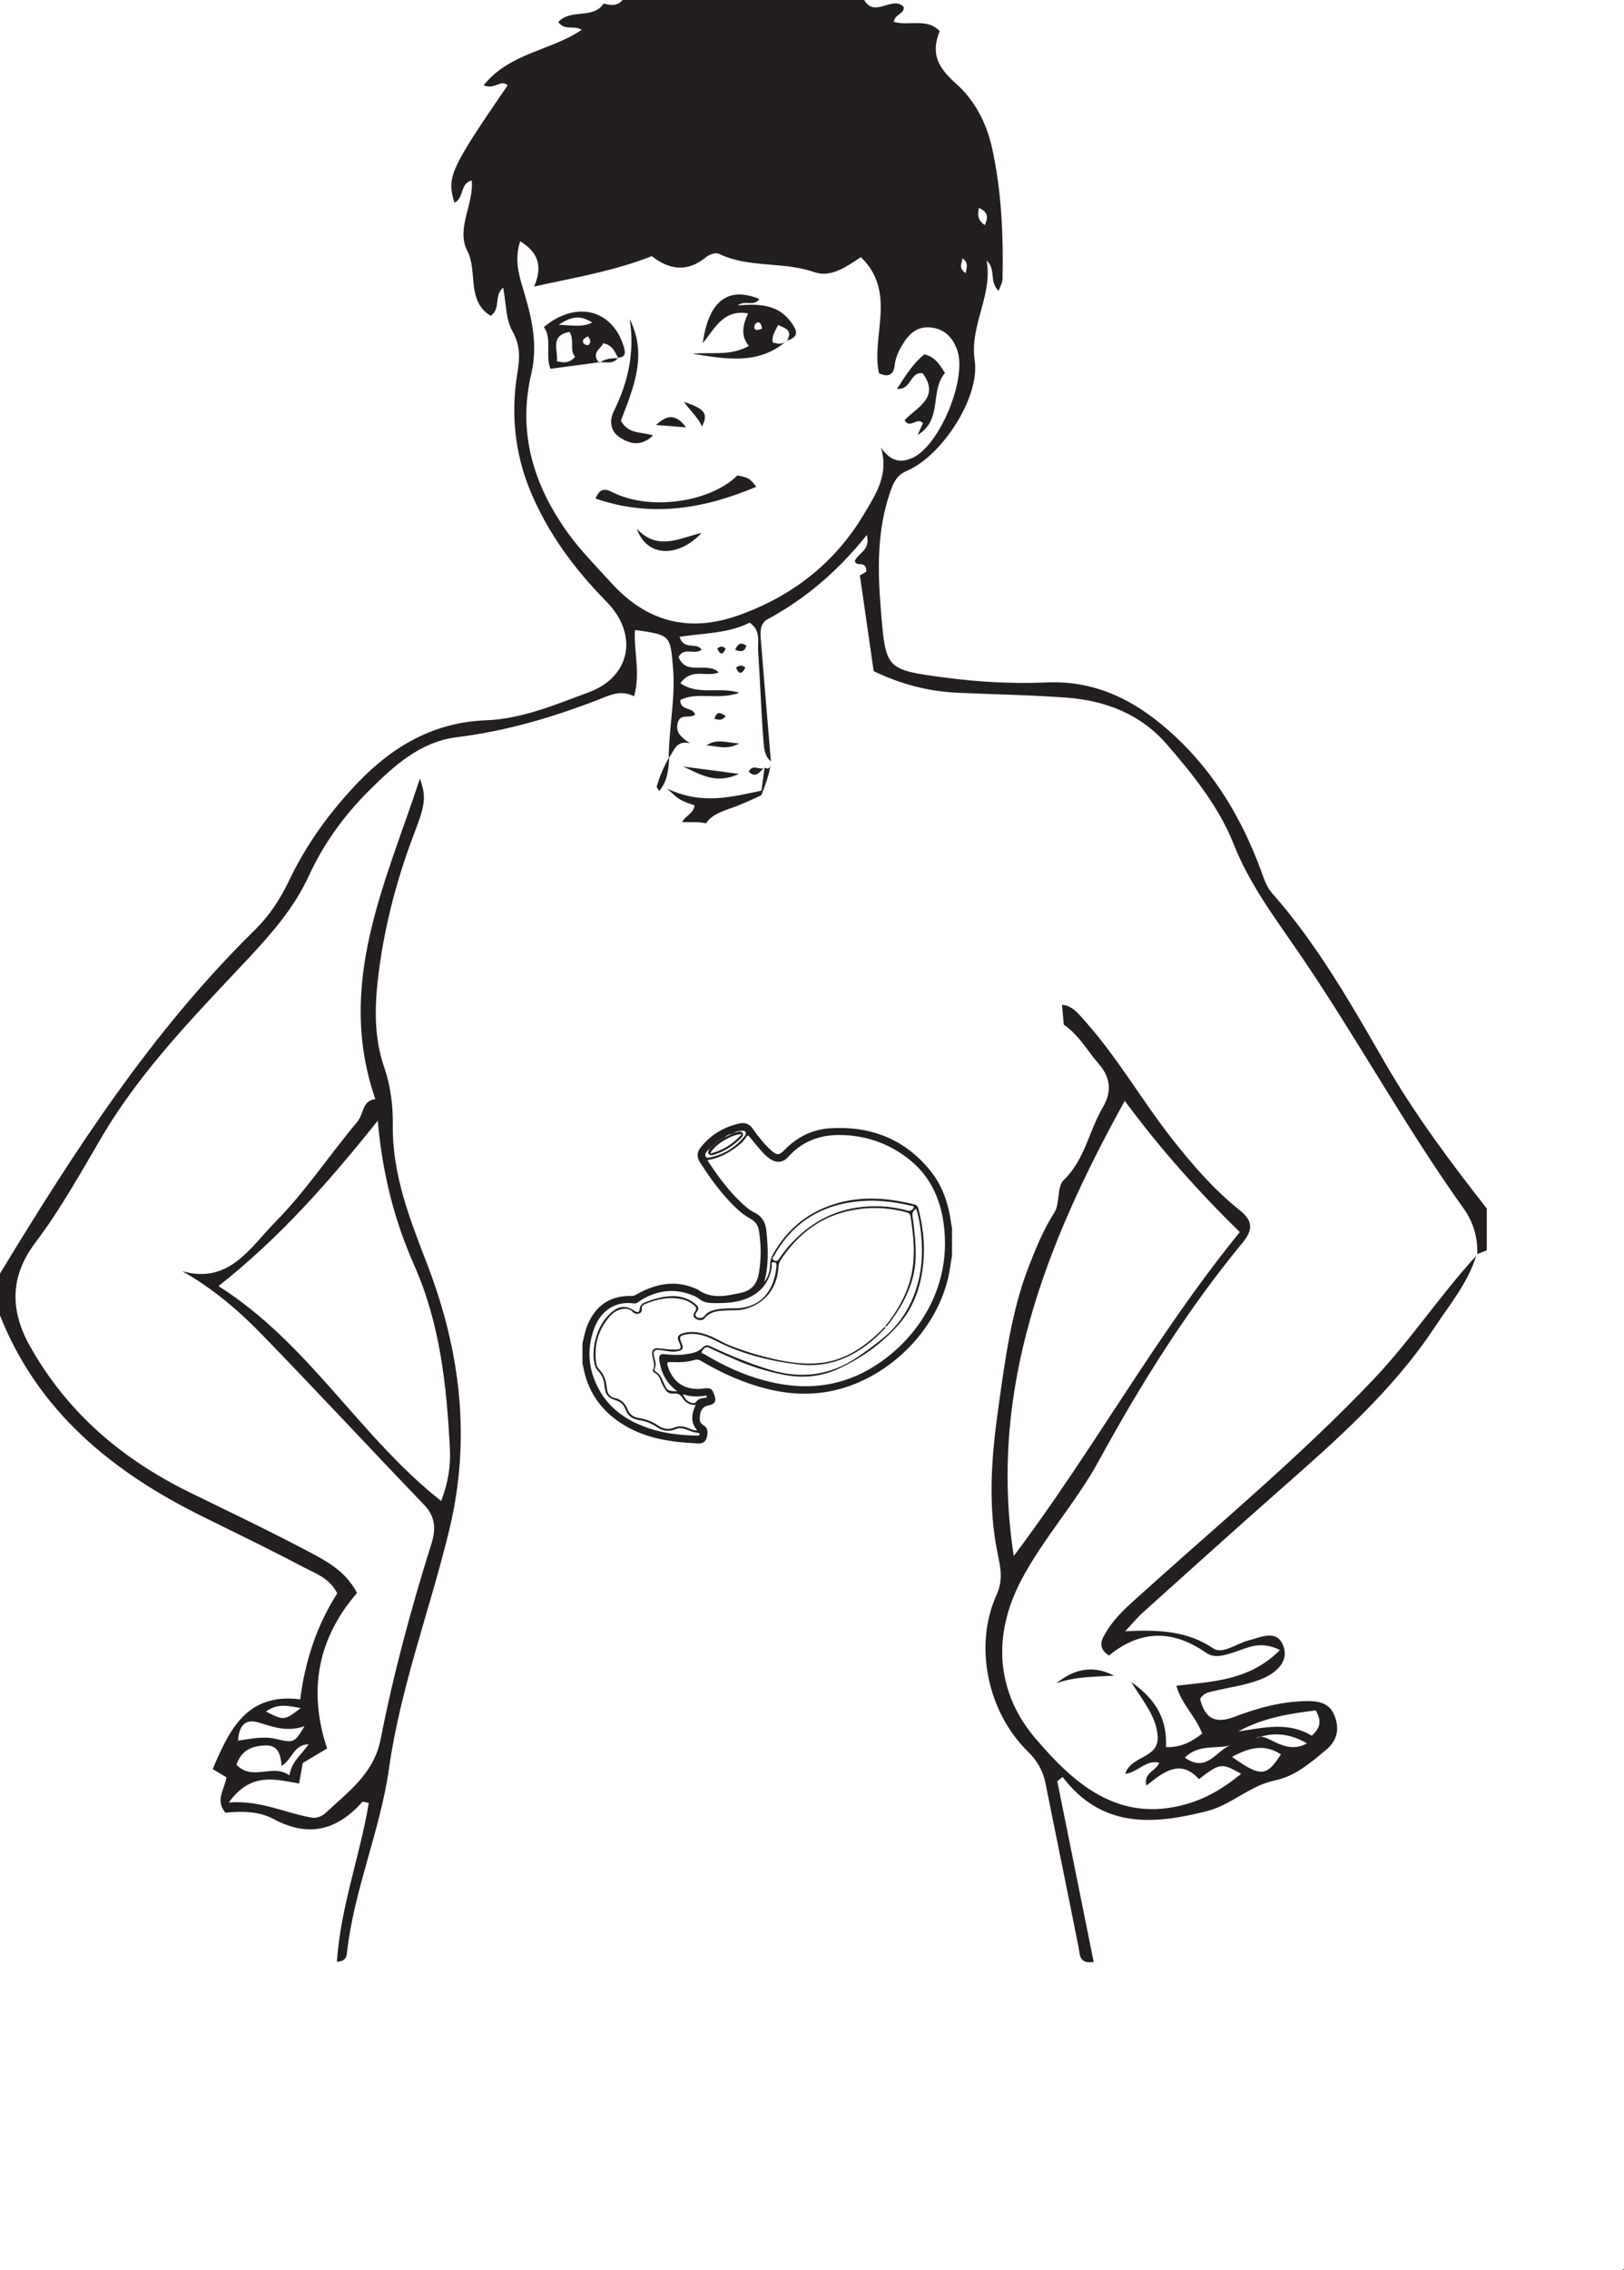 <?xml version="1.0" encoding="UTF-8"?>
<svg xmlns="http://www.w3.org/2000/svg" xmlns:xlink="http://www.w3.org/1999/xlink" width="174.924pt" height="244.421pt" viewBox="0 0 174.924 244.421" version="1.1">
<defs>
<clipPath id="clip1">
  <path d="M 174 244 L 174.926 244 L 174.926 244.422 L 174 244.422 Z M 174 244 "/>
</clipPath>
</defs>
<g id="surface1">
<g clip-path="url(#clip1)" clip-rule="nonzero">
<path style=" stroke:none;fill-rule:nonzero;fill:rgb(13.73%,12.16%,12.549%);fill-opacity:1;" d="M 174.848 244.422 C 174.938 244.422 174.953 244.316 174.867 244.316 C 174.781 244.316 174.762 244.422 174.848 244.422 "/>
</g>
<path style=" stroke:none;fill-rule:nonzero;fill:rgb(13.73%,12.16%,12.549%);fill-opacity:1;" d="M 93.09 55.305 C 89.953 60.586 85.402 64.141 79.648 66.215 C 74.203 68.176 69.641 66.965 65.789 62.703 C 64.227 60.973 62.574 59.328 61.203 57.43 C 57.465 52.254 55.734 46.586 57.227 40.238 C 57.988 37.008 57.23 34.02 56.309 30.992 C 55.832 29.434 55.43 27.848 56.027 25.977 C 58.125 27.238 58.406 28.852 57.527 30.855 C 61.875 29.883 66.094 29.203 70.207 27.578 C 72.07 29.039 74.02 29.359 76.031 27.699 C 76.375 27.414 77.082 27.156 77.41 27.316 C 80.66 28.895 84.344 28.125 87.684 29.293 C 89.445 29.91 91.047 28.809 92.727 27.688 C 96.648 31.477 93.805 36.195 94.672 40.176 C 95.73 40.711 96.262 40.273 96.359 39.379 C 96.465 38.426 96.852 37.656 97.355 36.871 C 98.105 35.703 99.051 35.055 100.469 35.285 C 101.855 35.512 102.652 36.426 103.098 37.676 C 104.199 40.73 101.238 47.902 98.344 49.27 C 96.926 49.938 95.852 49.586 94.883 48.18 C 95.766 51.066 94.352 53.18 93.09 55.305 M 103.672 27.809 C 104.387 28.344 104.086 28.828 104.023 29.41 C 103.199 28.875 103.602 28.387 103.672 27.809 M 31.18 191.148 C 29.363 189.84 27.176 191.816 25.469 190 C 26.016 188.441 27.105 187.992 28.531 187.926 C 29.961 187.863 30.223 188.871 30.34 190.141 C 31.586 189.273 31.637 187.852 33.242 187.801 C 32.469 188.934 31.402 189.648 31.18 191.148 M 27.871 185.461 C 29.438 185.949 30.953 186.508 32.801 185.852 C 31.699 187.664 31.695 187.684 29.672 187.215 C 28.363 186.91 27.066 187.207 25.645 187.406 C 25.73 185.762 26.457 185.02 27.871 185.461 M 32.395 183.902 C 30.598 185.262 30.598 185.262 28.637 184.273 C 29.969 183.348 31.027 183.672 32.395 183.902 M 23.535 138.469 C 29.98 133.383 35.246 127.488 40.688 120.66 C 41.219 126.621 42.551 131.562 44.621 136.242 C 47.414 142.543 48.105 149.195 48.457 155.938 C 48.555 157.75 48.305 159.535 47.52 161.609 C 38.715 154.676 33.285 144.637 23.535 138.469 M 105.441 22.383 C 106.465 22.852 106.445 23.406 106.074 24.238 C 105.461 23.812 105.227 23.355 105.441 22.383 M 149.164 114.398 C 145.504 108.055 141.887 101.668 136.996 96.141 C 136.363 95.418 136.133 94.543 135.812 93.688 C 133.785 88.227 130.891 83.309 126.602 79.305 C 122.707 75.672 118.32 73.23 112.746 73.477 C 109.086 73.637 105.41 73.43 101.777 72.953 C 95.41 72.109 95.406 72.062 94.887 65.758 C 94.527 61.422 94.438 57.102 95.906 52.91 C 96.238 51.965 96.594 51.152 97.688 50.691 C 101.43 49.113 105.578 42.789 104.988 38.812 C 104.426 34.996 106.957 31.793 106.273 28.066 C 107.312 28.949 106.508 30.328 107.562 31.316 C 107.738 30.812 107.977 30.441 107.984 30.07 C 108.09 25.312 107.875 20.555 106.852 15.91 C 106.281 13.332 105.039 10.848 103.039 9.066 C 100.938 7.191 100.266 5.75 101.215 3.352 C 99.848 1.898 97.93 2.828 96.277 2.355 C 96.352 1.512 97.48 1.504 97.332 0.719 C 96.07 -0.488 94.215 1.965 93.082 0 L 67.062 0 C 66.484 0.672 65.766 0.586 65.023 0.379 C 63.906 2.109 61.422 0.895 60.133 2.383 C 60.887 3.371 61.887 2.664 62.641 3.219 C 59.379 5.453 54.902 5.672 52.09 9.188 C 53.344 9.691 53.914 8.496 54.68 9.184 C 48.461 18.258 48.109 19.035 48.945 21.82 C 50.004 21.375 49.527 19.723 50.812 19.426 C 51.047 22.023 49.098 24.617 50.336 27.016 C 51.48 29.223 50.211 32.387 52.855 34.012 C 54.008 33.152 53.141 31.887 54.195 30.969 C 54.527 32.699 54.473 34.406 55.195 35.668 C 56.082 37.219 55.984 38.559 55.727 40.16 C 55.016 44.523 55.43 48.801 57.148 52.918 C 59.039 57.453 61.902 61.301 65.328 64.781 C 68.797 68.301 67.934 72.883 63.402 74.543 C 59.82 75.859 56.234 77.406 52.355 77.551 C 46.73 77.766 42.344 80.316 38.566 84.242 C 35.539 87.395 33 90.895 31.121 94.84 C 30.176 96.824 29.004 98.602 27.441 100.137 C 16.344 111.02 8 123.941 0 137.125 L 0 141.629 C 4.117 152 12.105 158.473 21.777 163.258 C 25.438 165.066 29.113 166.848 32.727 168.75 C 34.012 169.422 35.512 169.922 36.324 171.551 C 34.137 174.965 32.867 178.801 32.336 182.961 C 26.613 182.262 24.758 186.121 22.91 190.473 C 23.402 190.766 23.969 191.105 24.387 191.352 C 24.172 192.754 23.148 193.785 24.277 195.172 C 25.93 195.004 27.836 194.973 29.445 195.84 C 33.211 197.867 36.301 197.078 39.027 194.008 C 39.082 193.949 39.316 194.051 39.723 194.117 C 38.777 199.824 36.672 205.332 36.289 211.227 C 37.207 211.141 37.316 210.723 37.363 210.316 C 38.109 203.496 40.945 197.172 41.906 190.371 C 43.145 181.609 46.328 173.285 48.398 164.699 C 50.746 154.969 49.617 145.535 46.082 136.297 C 44.211 131.402 42.238 126.566 42.312 121.156 C 42.34 119.098 42.078 116.93 41.41 114.996 C 40.184 111.461 40.363 107.93 40.836 104.375 C 41.516 99.238 42.871 94.262 44.734 89.414 C 45.832 86.559 45.895 85.691 45.227 83.84 C 41.508 95.164 36.156 105.965 40.426 118.336 C 38.988 118.5 39.188 119.953 38.48 120.793 C 35.484 124.355 32.891 128.297 29.633 131.59 C 26.98 134.27 24.699 138.305 19.633 136.867 C 22.961 138.742 25.746 141.141 28.293 143.766 C 34.156 149.809 39.883 155.98 45.711 162.055 C 46.941 163.34 46.941 164.711 46.469 166.215 C 44.289 173.133 42.398 180.137 41 187.246 C 40.27 190.984 37.496 192.914 35.051 195.211 C 34.719 195.52 34.113 195.785 33.688 195.715 C 30.793 195.25 28.156 193.809 24.645 194.066 C 27.07 190.727 29.668 191.598 32.215 192.027 C 32.352 191.254 32.48 190.531 32.609 189.82 C 33.512 189.281 34.359 188.77 35.23 188.25 C 33.164 182.004 34.223 176.387 38.461 171.508 C 37.23 169.164 35.191 168.09 33.238 167.055 C 29.039 164.84 24.75 162.789 20.48 160.703 C 13.184 157.137 7.273 152.137 3.23 144.941 C 0.98 140.938 1.152 137.309 3.824 133.77 C 6.547 130.168 8.707 126.234 10.992 122.359 C 15.262 115.129 21.152 109.168 26.852 103.082 C 29.363 100.398 31.715 97.676 33.281 94.27 C 34.852 90.848 37.074 87.785 39.754 85.117 C 42.426 82.457 45.27 79.859 49.191 79.375 C 54.539 78.711 59.621 77.215 64.605 75.27 C 65.742 74.824 66.855 74.254 68.301 74.961 C 69.012 72.418 68.234 70.098 68.395 67.824 C 72.234 68.375 72.195 68.379 72.492 71.891 C 72.777 75.16 72.039 78.367 72.027 81.617 C 72.613 80.926 72.746 79.66 74.32 80.027 C 73.449 79.422 72.742 78.93 72.988 77.867 C 73.242 76.758 74.277 77.406 74.867 76.949 C 74.68 76.098 73.254 76.566 73.273 75.371 C 75.125 74.43 77.285 75.426 79.652 74.586 C 77.387 73.906 75.18 74.902 73.285 73.555 C 74.531 71.836 76.141 72.961 77.41 72.395 C 76.168 71.172 73.902 72.824 73.094 70.738 C 73.66 69.602 74.855 70.562 75.574 69.949 C 75.027 69.09 73.672 70.074 73.195 68.559 C 75.789 68.168 78.453 68.207 80.742 67.039 C 82.008 67.91 81.59 69.098 81.66 70.113 C 81.879 73.262 81.973 76.422 82.219 79.574 C 82.285 80.398 82.293 81.348 83.035 81.984 C 82.68 77.723 82.32 73.461 81.977 69.199 C 81.902 68.281 81.754 67.176 82.668 66.68 C 86.785 64.449 90.273 61.473 93.367 57.594 C 93.805 59.281 92.391 59.543 92.082 60.387 C 92.215 61.133 93.332 60.227 93.312 61.547 C 93.066 61.691 92.582 61.984 92.621 61.961 C 93.152 65.66 93.633 68.98 94.105 72.258 C 97.062 73.684 100.02 74.441 103.133 74.586 C 107.047 74.762 110.969 74.824 114.871 75.113 C 119.078 75.426 122.863 76.879 125.695 80.156 C 128.539 83.441 131.301 86.887 132.898 90.926 C 134.586 95.18 137.238 98.707 139.781 102.41 C 146.012 111.473 151.254 121.176 157.664 130.137 C 158.676 131.547 159.184 133.223 159.117 135.016 C 159.461 134.883 159.801 134.75 160.145 134.621 L 160.145 130.117 C 156.195 125.082 152.375 119.961 149.164 114.398 "/>
<path style=" stroke:none;fill-rule:nonzero;fill:rgb(13.73%,12.16%,12.549%);fill-opacity:1;" d="M 132.523 187.922 C 130.988 188.469 129.977 190.934 127.625 189.234 C 129.109 187.762 130.949 188.328 132.523 187.922 M 137.965 188.887 C 136.414 191.305 135.797 191.348 132.703 189.16 C 134.605 188.121 136.219 187.746 137.965 188.887 M 141.719 184.156 C 142.406 185.328 142.18 186.09 141.285 186.879 C 138.766 185.336 136.109 186.016 133.379 186.422 C 135.984 184.973 138.84 184.504 141.719 184.156 M 135.777 186.984 C 135.602 187.035 135.438 187.086 135.293 187.137 C 135.438 187.023 135.602 186.984 135.777 186.984 C 136.902 186.672 138.586 186.434 140.777 187.699 C 138.602 188.926 136.902 187.004 135.777 186.984 M 121.148 118.523 C 124.84 123.52 128.926 128.141 133.543 132.656 C 124.523 143.711 117.77 156.16 109.195 167.527 C 106.434 149.652 112.625 133.957 121.148 118.523 M 122.984 171.57 C 121.625 172.801 120.207 173.984 119.238 175.57 C 118.727 176.406 118.062 177.316 119.449 178.254 C 122.793 175.492 126.293 175.43 129.898 177.941 C 130.852 178.613 131.957 178.199 133.02 177.859 C 134.375 177.43 135.734 176.59 137.867 177.652 C 134.602 180.938 130.68 181.039 126.711 181.496 C 127.234 183.441 128.812 184.832 129.492 186.652 C 128.297 187.578 127.16 188.16 125.586 188.105 C 125.719 185.289 124.699 183.086 121.832 181.086 C 123.223 183.297 124.465 184.742 124.688 186.781 C 124.977 189.391 121.828 188.941 121.203 190.984 C 122.57 190.832 123.438 189.426 124.859 189.789 C 124.492 190.73 123.148 190.84 123.48 192.258 C 125.367 190.727 127.145 189.367 129.145 191.551 C 131.43 189.809 131.57 189.789 133.684 190.98 C 131.898 192.441 130.117 193.559 127.863 194.219 C 120.398 196.402 115.566 191.895 111.531 187.172 C 107.32 182.234 106.832 176.113 110.031 170.074 C 112.418 165.566 115.902 161.77 118.34 157.309 C 122.867 149.023 127.855 141.055 133.863 133.766 C 135.051 132.324 134.891 131.371 133.48 130.254 C 130.727 128.066 128.445 125.406 126.273 122.652 C 123.027 118.527 120.422 113.934 116.918 109.996 C 116.18 109.164 115.488 108.246 114.387 108.184 C 114.457 108.895 114.523 109.605 114.582 110.316 C 116.289 111.516 117.129 113.16 118.293 114.477 C 119.613 115.977 119.801 117.504 118.789 119.219 C 117.289 121.766 116.863 124.844 114.574 127.055 C 113.816 127.781 114.195 129.574 113.559 130.566 C 112.406 132.367 111.613 134.301 110.848 136.254 C 108.926 141.184 108.266 146.395 107.531 151.594 C 106.789 156.828 106.387 162.055 107.457 167.27 C 107.773 168.816 108.078 170.07 107.336 171.723 C 104.855 177.219 106.391 184.359 110.711 188.578 C 111.715 189.559 112.34 190.641 112.609 191.992 C 113.793 197.895 115.008 203.789 116.18 209.691 C 116.34 210.508 116.211 211.438 117.805 211.246 C 116.496 204.73 115.188 198.262 113.883 191.789 C 114.074 191.633 114.262 191.477 114.453 191.32 C 118.727 196.941 124.348 196.441 130.051 194.984 C 132.613 194.332 134.621 192.254 137.289 191.703 C 139.504 191.246 141.141 189.805 142.812 188.422 C 143.977 187.453 144.309 186.277 143.793 184.848 C 143.281 183.398 142.156 183.141 140.797 183.148 C 138.086 183.18 135.496 183.875 133.012 184.828 C 130.785 185.684 129.77 184.918 129.262 182.922 C 129.609 182.32 130.113 182.219 130.594 182.102 C 132.371 181.672 134.234 181.449 135.902 180.766 C 137.348 180.172 138.91 178.949 138.211 177.164 C 137.52 175.395 135.805 176.285 134.473 176.621 C 133.195 176.949 131.691 178.152 130.688 177.48 C 127.906 175.605 124.875 175.445 121.199 175.629 C 122.098 174.668 122.551 174.105 123.086 173.625 C 127.988 169.223 132.875 164.809 137.816 160.453 C 143.895 155.102 149.992 149.754 154.508 142.941 C 156.148 140.469 158.102 138.125 159.008 135.207 C 155.102 139.457 151.934 144.309 147.945 148.508 C 140.121 156.742 131.395 163.984 122.984 171.57 "/>
<path style=" stroke:none;fill-rule:nonzero;fill:rgb(13.73%,12.16%,12.549%);fill-opacity:1;" d="M 82.359 82.652 L 82.355 82.641 C 82.258 83.371 82.156 84.102 82.016 85.125 C 78.852 85.785 75.645 86.699 71.855 84.906 C 73.223 86.168 73.223 86.168 74.809 86.715 C 74.73 87.578 73.801 87.828 73.48 88.512 C 74.02 88.527 74.555 88.516 75.055 88.523 C 75.402 88.527 75.727 88.574 76.035 88.648 C 76.129 88.52 76.223 88.395 76.34 88.273 C 77.141 87.434 78.551 87.125 79.586 86.695 C 80.391 86.359 81.211 86.008 82.004 85.617 C 82.426 84.559 82.812 83.496 83 82.387 C 82.922 82.648 82.82 82.879 82.359 82.652 "/>
<path style=" stroke:none;fill-rule:evenodd;fill:rgb(13.73%,12.16%,12.549%);fill-opacity:1;" d="M 120 180.41 C 117.91 180.543 115.805 180.5 113.785 181.234 C 115.707 179.66 117.766 179.246 120 180.41 "/>
<path style=" stroke:none;fill-rule:evenodd;fill:rgb(13.73%,12.16%,12.549%);fill-opacity:1;" d="M 70.73 84.75 C 70.828 84.883 70.918 85.023 71 85.168 C 71.879 84.148 72.02 82.848 72.086 81.52 C 71.5 82.547 71.023 83.613 70.73 84.75 "/>
<path style=" stroke:none;fill-rule:evenodd;fill:rgb(13.73%,12.16%,12.549%);fill-opacity:1;" d="M 73.57 82.531 C 75.348 82.762 77.125 82.996 79.594 83.32 C 76.992 84.535 75.266 83.25 73.57 82.531 "/>
<path style=" stroke:none;fill-rule:evenodd;fill:rgb(13.73%,12.16%,12.549%);fill-opacity:1;" d="M 76.078 80.281 C 77.109 79.504 78.121 79.938 79.629 80.047 C 78.145 80.852 77.094 80.223 76.078 80.281 "/>
<path style=" stroke:none;fill-rule:evenodd;fill:rgb(13.73%,12.16%,12.549%);fill-opacity:1;" d="M 78.172 77.098 C 77.707 77.68 77.367 77.461 76.961 77.398 C 77.199 76.52 77.602 76.715 78.172 77.098 "/>
<path style=" stroke:none;fill-rule:evenodd;fill:rgb(13.73%,12.16%,12.549%);fill-opacity:1;" d="M 82.355 82.641 C 81.855 82.984 81.492 83.906 80.645 83.082 C 81.094 82.18 81.859 83.004 82.359 82.656 C 82.359 82.652 82.355 82.641 82.355 82.641 "/>
<path style=" stroke:none;fill-rule:evenodd;fill:rgb(13.73%,12.16%,12.549%);fill-opacity:1;" d="M 79.277 71.879 C 79.613 71.637 79.945 71.547 80.281 71.891 C 79.938 72.543 79.602 72.691 79.277 71.879 "/>
<path style=" stroke:none;fill-rule:evenodd;fill:rgb(13.73%,12.16%,12.549%);fill-opacity:1;" d="M 80.402 69.527 C 80.195 70.184 79.793 70.223 79.184 69.953 C 79.457 69.352 79.77 69.07 80.402 69.527 "/>
<path style=" stroke:none;fill-rule:evenodd;fill:rgb(13.73%,12.16%,12.549%);fill-opacity:1;" d="M 77.254 69.828 C 77.574 69.559 77.859 69.535 78.156 69.844 C 77.836 70.59 77.555 70.473 77.254 69.828 "/>
<path style=" stroke:none;fill-rule:evenodd;fill:rgb(13.73%,12.16%,12.549%);fill-opacity:1;" d="M 82.086 35.375 C 81.961 34.73 81.762 34.625 81.516 34.75 C 81.398 34.809 81.285 34.984 81.258 35.121 C 81.195 35.418 81.383 35.562 81.66 35.512 C 81.887 35.473 82.102 35.371 82.086 35.375 M 84.797 36.641 C 81.715 39.371 78.141 38.633 74.598 38.094 C 76.57 37.871 78.645 38.383 80.664 37.246 C 79.762 36.188 79.984 35.02 80.578 33.742 C 77.93 33.285 77.035 35.305 75.691 36.957 C 76.336 32.367 78.43 30.809 81.785 32.191 C 81.234 33.055 80.223 32.277 79.477 32.875 C 81.691 32.715 83.746 32.715 85.188 34.664 C 85.836 35.539 86.152 36.258 84.773 36.672 C 85.414 35.551 84.574 35.332 83.816 34.996 C 83.496 35.625 83.117 36.16 83.234 36.867 C 83.797 37.047 84.336 37.117 84.797 36.641 "/>
<path style=" stroke:none;fill-rule:evenodd;fill:rgb(13.73%,12.16%,12.549%);fill-opacity:1;" d="M 63.332 36.211 C 62.934 36.414 62.648 36.602 62.852 36.961 C 62.926 37.09 63.301 37.207 63.379 37.141 C 63.648 36.918 63.645 36.605 63.332 36.211 M 60.18 34.969 C 61.719 35.023 62.645 35.266 63.793 34.73 C 62.555 33.945 61.633 34.004 60.18 34.969 M 59.992 38.895 C 60.832 39.102 61.375 39.066 61.945 38.414 C 61.309 37.723 61.918 36.668 61.344 35.73 C 59.227 36.133 60.105 37.613 59.992 38.895 M 64.484 39.016 C 62.781 39.242 61.082 39.465 59.285 39.703 C 58.711 38.16 59.492 36.516 58.586 35.207 C 62.168 32.238 66.137 33.391 67.25 37.555 C 67.426 38.211 67.176 38.465 66.57 38.516 L 66.594 38.555 C 66.227 37.949 66.043 37.184 64.996 36.957 C 64.66 37.59 63.629 38.023 64.551 39.078 Z M 64.484 39.016 "/>
<path style=" stroke:none;fill-rule:evenodd;fill:rgb(13.73%,12.16%,12.549%);fill-opacity:1;" d="M 64.141 53.68 C 64.75 52.199 65.52 52.805 66.359 53.18 C 70.391 54.969 76.578 54.004 79.434 51.184 C 80.695 51.465 80.695 51.465 81.469 52.41 C 75.918 54.742 70.262 55.777 64.141 53.68 "/>
<path style=" stroke:none;fill-rule:evenodd;fill:rgb(13.73%,12.16%,12.549%);fill-opacity:1;" d="M 98.84 46.832 C 99.027 46.418 99.215 46.004 99.414 45.566 C 98.824 44.848 98 46.23 97.434 45.246 C 98.703 43.855 101.309 42.848 99.391 40.191 C 97.98 39.98 98.203 42.008 96.617 41.871 C 97.555 40.41 98.383 39.094 99.566 38.145 C 100.758 38.457 101.211 39.254 101.785 40.16 C 100.125 42.07 101.578 45.199 98.84 46.832 "/>
<path style=" stroke:none;fill-rule:evenodd;fill:rgb(13.73%,12.16%,12.549%);fill-opacity:1;" d="M 66.879 45.293 C 67.691 46.785 69.043 46.461 70.344 46.883 C 69.027 48.133 67.848 47.777 66.812 47.133 C 65.738 46.469 65.605 45.309 66.125 44.254 C 67.68 41.105 68.383 37.852 67.824 34.363 C 69.77 38.176 68.238 41.75 66.879 45.293 "/>
<path style=" stroke:none;fill-rule:evenodd;fill:rgb(13.73%,12.16%,12.549%);fill-opacity:1;" d="M 75.566 57.379 C 73.031 60.098 69.645 59.977 68.602 56.941 C 70.883 59.359 73.199 57.918 75.566 57.379 "/>
<path style=" stroke:none;fill-rule:evenodd;fill:rgb(13.73%,12.16%,12.549%);fill-opacity:1;" d="M 75.594 45.926 C 75.293 45.082 74.578 44.492 73.668 43.27 C 75.539 43.91 76.477 44.363 75.594 45.926 "/>
<path style=" stroke:none;fill-rule:evenodd;fill:rgb(13.73%,12.16%,12.549%);fill-opacity:1;" d="M 70.66 45.758 C 71.688 44.797 72.715 44.391 73.898 46.016 C 72.562 45.91 71.609 45.832 70.66 45.758 "/>
<path style=" stroke:none;fill-rule:evenodd;fill:rgb(13.73%,12.16%,12.549%);fill-opacity:1;" d="M 66.57 38.516 C 66.023 39.301 65.195 38.914 64.484 39.016 L 64.551 39.078 C 65.152 38.598 65.875 38.578 66.594 38.555 Z M 66.57 38.516 "/>
<path style=" stroke:none;fill-rule:evenodd;fill:rgb(13.73%,12.16%,12.549%);fill-opacity:1;" d="M 73.543 150.102 C 73.758 150.543 73.969 150.863 74.379 151 C 74.59 151.074 74.828 151.148 74.969 150.945 C 75.207 150.598 75.555 150.551 75.914 150.5 C 76 150.488 76.145 150.52 76.117 150.367 C 76.098 150.234 75.977 150.273 75.879 150.289 C 75.121 150.398 74.371 150.391 73.543 150.102 M 98.441 130.012 C 98.41 129.797 98.223 129.844 98.098 129.812 C 96 129.312 93.891 129.109 91.742 129.43 C 88.016 129.98 85.227 131.887 83.391 135.176 C 83.305 135.328 83.043 135.523 83.383 135.707 C 83.656 135.859 83.797 135.723 83.941 135.5 C 84.438 134.75 85.012 134.066 85.648 133.434 C 87.996 131.109 90.816 129.91 94.129 129.875 C 95.359 129.859 96.574 130.008 97.758 130.344 C 98.141 130.449 98.266 130.238 98.441 130.012 M 78.863 140.863 C 78.98 140.863 79.094 140.863 79.211 140.863 C 82.027 140.816 83.391 138.883 83.625 136.426 C 83.648 136.195 83.684 135.918 83.348 135.895 C 82.984 135.867 83.16 136.176 83.137 136.328 C 82.91 137.961 82.055 139.098 80.539 139.762 C 79.363 140.277 78.133 140.312 76.883 140.301 C 76.309 140.297 75.777 140.234 75.309 139.844 C 75.059 139.641 74.734 139.508 74.426 139.395 C 72.559 138.691 70.785 138.945 69.09 139.953 C 68.828 140.109 68.617 140.387 68.258 140.336 C 66.176 140.039 64.656 141.246 64.008 143.016 C 63.16 145.312 63.371 147.543 64.559 149.672 C 65.488 151.34 66.902 152.488 68.617 153.277 C 70.691 154.227 72.895 154.535 75.148 154.57 C 75.258 154.57 75.352 154.543 75.344 154.406 C 75.34 154.293 75.258 154.277 75.176 154.273 C 74.637 154.23 74.16 153.965 73.652 153.82 C 73.359 153.738 73.09 153.742 72.789 153.871 C 72.105 154.16 71.422 154.098 70.801 153.676 C 70.199 153.27 69.555 153 68.836 152.895 C 68.18 152.797 67.668 152.508 67.41 151.824 C 67.234 151.359 66.938 150.949 66.406 150.789 C 65.48 150.516 65.211 150.18 65.113 149.223 C 65.055 148.617 64.867 148.062 64.43 147.613 C 64.176 147.355 64.066 147.031 64.004 146.676 C 63.895 146.047 63.906 145.422 64.016 144.797 C 64.266 143.387 64.836 142.141 65.965 141.211 C 66.762 140.559 67.508 140.566 68.352 141.141 C 68.547 141.273 68.855 141.402 68.891 140.977 C 68.918 140.535 69.18 140.344 69.543 140.199 C 70.301 139.895 71.086 139.672 71.891 139.582 C 72.941 139.461 73.941 139.652 74.805 140.32 C 75.137 140.578 75.414 140.84 75.027 141.281 C 74.93 141.395 74.844 141.586 74.98 141.742 C 75.117 141.898 75.32 141.941 75.523 141.895 C 75.672 141.863 75.809 141.797 75.898 141.664 C 76.16 141.285 76.562 141.137 76.988 141.031 C 77.605 140.883 78.234 140.871 78.863 140.863 M 82.32 138.047 C 82.727 137.5 82.938 136.883 82.941 136.207 C 82.945 135.777 83.066 135.398 83.273 135.027 C 84.848 132.227 87.191 130.379 90.273 129.523 C 93.012 128.762 95.754 128.996 98.48 129.676 C 98.84 129.766 98.895 130.023 98.961 130.289 C 99.508 132.414 99.676 134.57 99.359 136.746 C 99.047 138.898 98.301 140.883 96.852 142.551 C 95.035 144.629 92.84 146.203 90.34 147.359 C 88.441 148.234 86.441 148.418 84.41 148.016 C 82.555 147.648 80.75 147.086 79.023 146.309 C 78.145 145.914 77.258 145.543 76.398 145.121 C 75.934 144.891 75.766 145.289 75.602 145.488 C 75.43 145.699 75.797 145.762 75.93 145.84 C 77.949 147.039 80.062 148.027 82.336 148.629 C 85.648 149.516 88.938 149.535 92.129 148.172 C 97.262 145.984 102.816 139.855 101.625 131.621 C 101.234 128.926 100.129 126.602 97.98 124.871 C 95.848 123.152 93.363 122.27 90.637 122.203 C 88.391 122.145 86.398 122.852 84.863 124.598 C 84.359 125.168 83.664 125.23 83.016 124.82 C 82.664 124.598 82.355 124.316 82.082 124.004 C 81.637 123.496 81.195 122.977 80.77 122.445 C 80.609 122.242 80.527 122.176 80.359 122.449 C 80.051 122.949 79.59 123.312 79.113 123.648 C 78.246 124.266 77.312 124.734 76.188 124.91 C 77.281 126.582 78.41 128.125 79.816 129.453 C 80.266 129.879 80.723 130.293 81.277 130.562 C 82.086 130.953 82.461 131.637 82.543 132.461 C 82.73 134.324 82.832 136.195 82.32 138.047 M 95.379 142.852 C 95.348 142.922 95.336 143.012 95.281 143.066 C 92.738 145.754 89.758 147.367 85.914 146.898 C 82.801 146.52 79.805 145.758 76.996 144.309 C 76.062 143.828 75.082 143.492 73.988 143.664 C 73.203 143.789 73.109 143.918 73.426 144.637 C 73.656 145.152 73.547 145.367 73 145.484 C 72.414 145.609 71.848 145.457 71.277 145.375 C 70.426 145.25 70.277 145.41 70.492 146.238 C 70.582 146.586 70.715 146.922 70.531 147.289 C 70.469 147.422 70.477 147.594 70.641 147.688 C 71.074 147.934 71.258 148.371 71.445 148.789 C 71.867 149.746 71.906 149.777 72.953 149.793 C 71.781 148.938 71.168 147.773 71.008 146.355 C 70.961 145.938 71.117 145.75 71.582 145.801 C 72.305 145.875 73.035 145.914 73.766 145.82 C 74.461 145.727 75.18 145.617 75.68 145.09 C 76 144.75 76.23 144.816 76.574 144.977 C 78.648 145.941 80.75 146.816 82.945 147.484 C 86.297 148.496 89.387 148.098 92.297 146.16 C 93.266 145.516 94.191 144.824 95.094 144.09 C 96.746 142.746 97.895 141.047 98.59 139.047 C 99.312 136.977 99.438 134.84 99.191 132.672 C 99.094 131.824 98.965 130.98 98.68 130.137 C 98.34 130.359 98.23 130.621 98.285 130.969 C 98.348 131.328 98.398 131.691 98.438 132.051 C 98.617 133.719 98.777 135.402 98.434 137.051 C 97.988 139.18 96.926 141.035 95.574 142.727 C 95.527 142.785 95.441 142.812 95.375 142.855 C 95.391 142.656 95.551 142.543 95.66 142.402 C 96.953 140.688 97.945 138.809 98.281 136.676 C 98.582 134.766 98.371 132.844 98.07 130.938 C 98.023 130.637 97.844 130.578 97.609 130.52 C 95.398 129.93 93.184 129.91 90.977 130.484 C 88.023 131.25 85.844 133.082 84.148 135.559 C 83.965 135.828 83.867 136.094 83.848 136.426 C 83.719 138.707 82.387 140.363 80.238 140.945 C 79.574 141.121 78.891 141.059 78.215 141.09 C 77.371 141.137 76.531 141.172 75.914 141.918 C 75.66 142.227 75.242 142.176 74.906 141.961 C 74.645 141.797 74.66 141.492 74.805 141.297 C 75.191 140.785 74.828 140.57 74.48 140.332 C 74.191 140.133 73.871 139.988 73.531 139.906 C 72.098 139.574 70.738 139.863 69.418 140.434 C 69.211 140.52 69.113 140.684 69.129 140.906 C 69.141 141.141 69.105 141.336 68.844 141.414 C 68.582 141.496 68.344 141.465 68.16 141.258 C 67.828 140.891 67.422 140.863 66.977 140.949 C 66.316 141.078 65.852 141.496 65.457 142 C 64.445 143.285 64.039 144.75 64.172 146.371 C 64.203 146.75 64.254 147.141 64.539 147.434 C 65.078 147.984 65.285 148.66 65.359 149.406 C 65.41 149.926 65.598 150.402 66.184 150.512 C 66.922 150.648 67.363 151.129 67.613 151.766 C 67.852 152.359 68.281 152.594 68.852 152.684 C 69.605 152.793 70.281 153.066 70.91 153.5 C 71.43 153.859 72.023 153.953 72.613 153.707 C 73.133 153.492 73.609 153.555 74.105 153.746 C 74.406 153.863 74.699 154.031 75.094 154.008 C 74.348 153.137 74.488 152.227 74.934 151.266 C 74.242 151.312 73.812 150.988 73.48 150.453 C 73.281 150.133 72.938 149.996 72.574 150.039 C 72.086 150.094 71.805 149.879 71.582 149.484 C 71.453 149.25 71.312 149.031 71.219 148.781 C 71.07 148.391 70.93 148 70.508 147.809 C 70.375 147.746 70.289 147.586 70.34 147.477 C 70.602 146.902 70.305 146.375 70.246 145.828 C 70.191 145.316 70.434 145.113 70.961 145.172 C 71.52 145.234 72.082 145.297 72.645 145.309 C 73.359 145.324 73.449 145.164 73.152 144.531 C 72.883 143.953 73.004 143.691 73.629 143.527 C 74.566 143.281 75.461 143.453 76.348 143.789 C 77.109 144.078 77.789 144.531 78.543 144.832 C 80.055 145.438 81.605 145.918 83.188 146.285 C 85.066 146.715 86.973 146.996 88.902 146.672 C 91.289 146.273 93.16 144.926 94.867 143.301 C 95.031 143.145 95.145 142.926 95.379 142.852 M 79.074 121.93 C 79 121.98 78.926 122.027 78.848 122.074 C 78.539 122.109 78.277 122.242 78.062 122.461 C 77.426 122.773 76.93 123.27 76.375 123.691 C 76.281 123.805 76.18 123.914 76.094 124.031 C 75.996 124.168 75.914 124.328 75.996 124.496 C 76.086 124.684 76.285 124.652 76.438 124.621 C 77.984 124.309 79.25 123.527 80.23 122.289 C 80.246 122.262 80.262 122.23 80.277 122.203 C 80.406 121.91 80.305 121.754 79.988 121.742 C 79.672 121.734 79.367 121.812 79.074 121.93 M 102.543 135.191 C 102.387 136.035 102.301 136.887 102.094 137.727 C 100.598 143.828 94.977 149 88.766 149.906 C 85.738 150.348 82.828 149.777 79.996 148.707 C 78.441 148.121 76.965 147.379 75.535 146.535 C 75.289 146.391 75.078 146.34 74.793 146.426 C 73.957 146.68 73.094 146.691 72.23 146.648 C 71.855 146.625 71.82 146.758 71.922 147.078 C 72.492 148.902 73.848 149.758 75.766 149.496 C 76.531 149.395 76.699 149.492 76.949 150.199 C 77.184 150.863 76.992 151.195 76.289 151.32 C 75.777 151.414 75.5 151.762 75.426 152.227 C 75.359 152.664 75.242 153.148 75.781 153.457 C 76.219 153.711 76.309 154.188 76.105 154.836 C 75.969 155.289 75.621 155.434 75.18 155.41 C 72.223 155.277 69.332 154.867 66.797 153.168 C 64.621 151.715 63.266 149.711 62.816 147.117 C 62.801 147.02 62.766 146.926 62.738 146.832 L 62.738 144.645 C 62.898 143.949 63.031 143.25 63.312 142.59 C 64.199 140.504 65.789 139.469 68.055 139.531 C 68.297 139.539 68.457 139.414 68.645 139.312 C 70.656 138.219 72.73 137.777 74.93 138.742 C 75.004 138.773 75.09 138.797 75.152 138.844 C 76.645 139.906 78.238 139.535 79.828 139.191 C 80.977 138.938 81.559 138.199 81.746 137.059 C 82 135.539 81.988 134.027 81.746 132.508 C 81.652 131.938 81.383 131.52 80.848 131.227 C 79.742 130.621 78.883 129.715 78.062 128.777 C 77.066 127.641 76.199 126.406 75.387 125.133 C 75.047 124.605 75.055 124.086 75.422 123.609 C 76.504 122.199 77.945 121.332 79.672 120.957 C 80.266 120.828 80.754 121.031 81.121 121.574 C 81.68 122.398 82.316 123.168 83.051 123.844 C 83.688 124.426 83.938 124.395 84.531 123.781 C 85.867 122.406 87.527 121.594 89.414 121.477 C 93.77 121.207 97.477 122.633 100.246 126.094 C 101.562 127.738 102.188 129.695 102.457 131.77 C 102.477 131.914 102.516 132.059 102.543 132.203 Z M 102.543 135.191 "/>
<path style=" stroke:none;fill-rule:evenodd;fill:rgb(13.73%,12.16%,12.549%);fill-opacity:1;" d="M 79.906 122.117 C 78.887 122.059 76.832 123.324 76.508 124.203 C 77.871 123.859 78.93 123.184 79.906 122.117 M 76.375 123.691 C 76.93 123.27 77.426 122.773 78.059 122.461 C 78.324 122.332 78.586 122.203 78.848 122.074 C 78.926 122.027 79 121.98 79.078 121.93 C 79.16 121.926 79.242 121.934 79.32 121.914 C 79.559 121.867 79.84 121.719 79.992 122.008 C 80.133 122.281 79.879 122.473 79.711 122.637 C 78.941 123.387 78.047 123.938 77.031 124.285 C 76.812 124.363 76.574 124.449 76.367 124.285 C 76.133 124.102 76.406 123.891 76.375 123.691 "/>
</g>
</svg>
